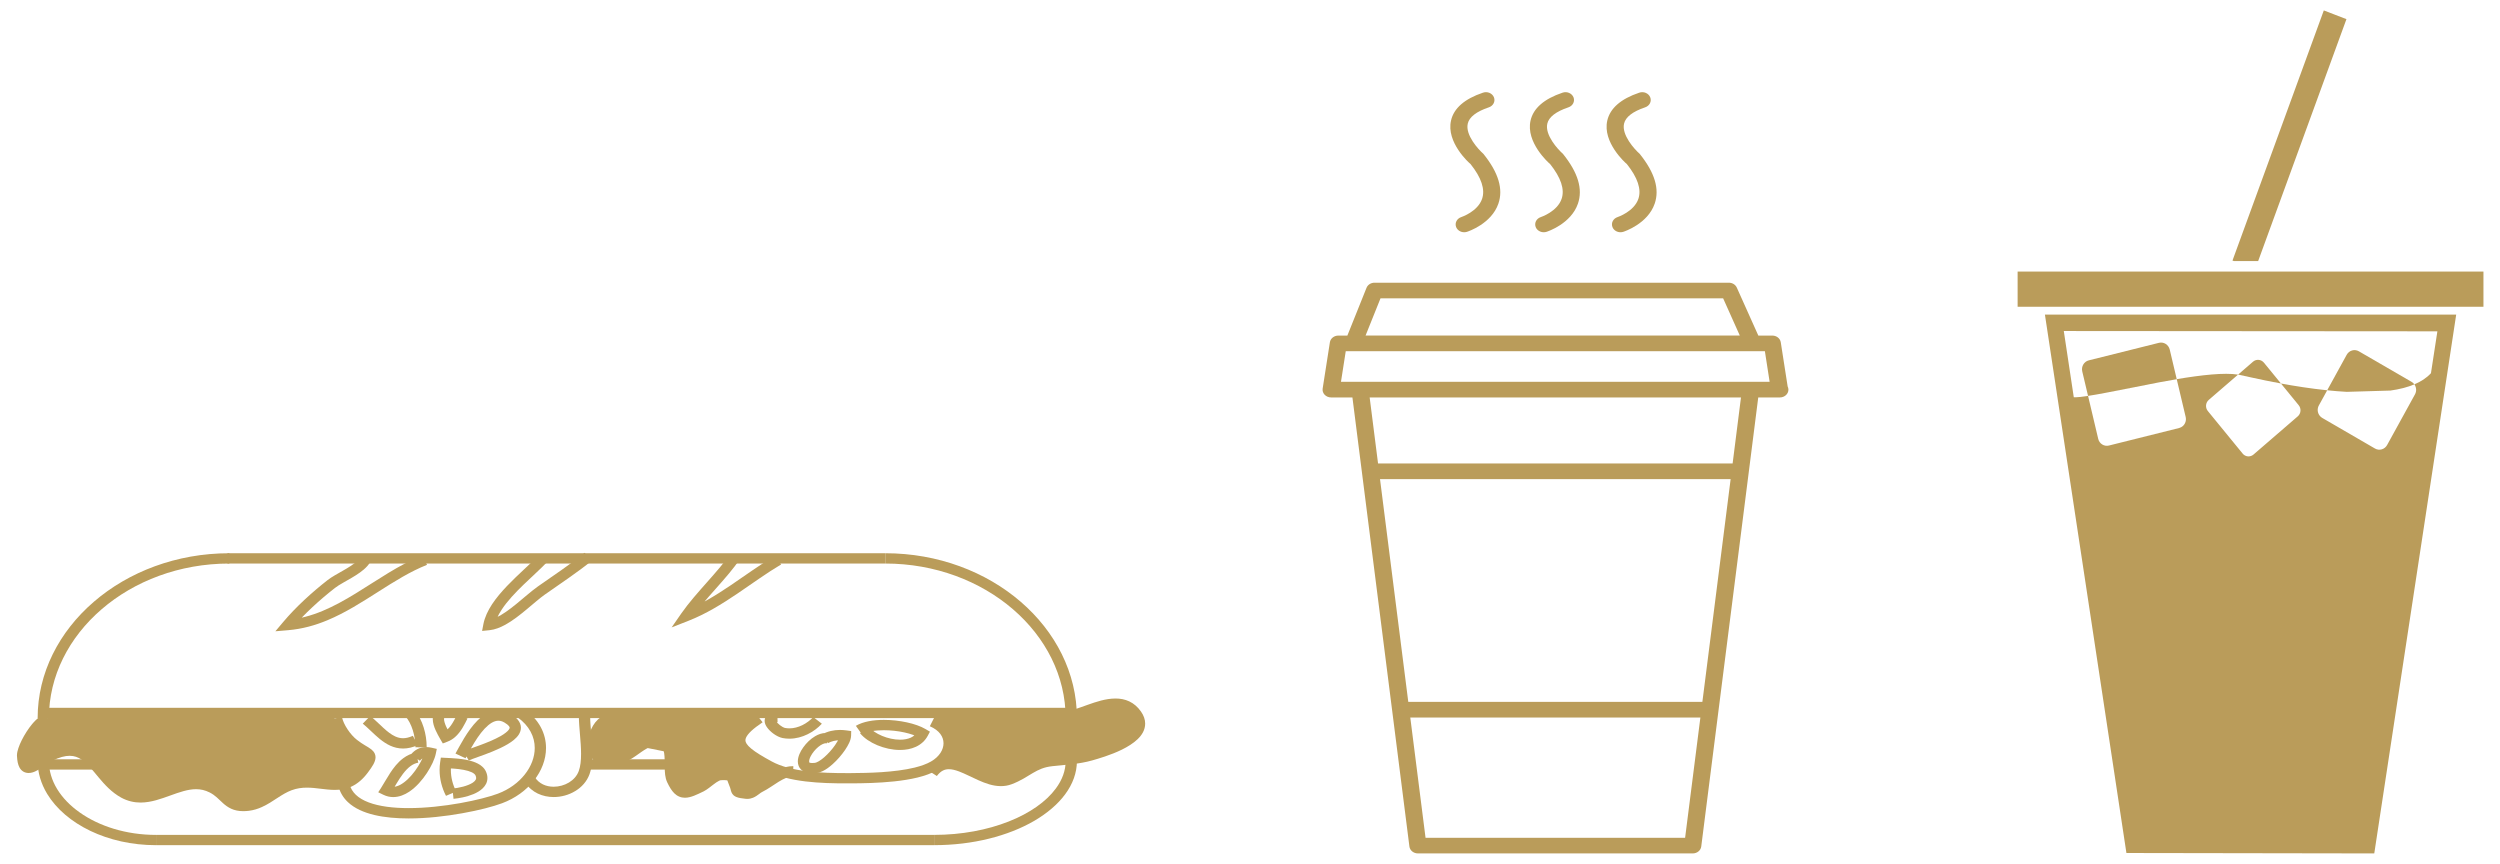 <?xml version="1.0" encoding="utf-8"?>
<!-- Generator: Adobe Illustrator 16.0.0, SVG Export Plug-In . SVG Version: 6.00 Build 0)  -->
<!DOCTYPE svg PUBLIC "-//W3C//DTD SVG 1.1//EN" "http://www.w3.org/Graphics/SVG/1.1/DTD/svg11.dtd">
<svg version="1.1" id="Calque_1" xmlns="http://www.w3.org/2000/svg" xmlns:xlink="http://www.w3.org/1999/xlink" x="0px" y="0px"
	 width="150.167px" height="51.89px" viewBox="0 0 150.167 51.89" enable-background="new 0 0 150.167 51.89" xml:space="preserve">
<g>
	<defs>
		<rect id="SVGID_1_" x="1.019" y="0.626" width="148.156" height="50.636"/>
	</defs>
	<clipPath id="SVGID_2_">
		<use xlink:href="#SVGID_1_"  overflow="visible"/>
	</clipPath>
	<path clip-path="url(#SVGID_2_)" fill="#BA9C5A" d="M2.938,43.134c0-2.531,1.206-4.85,3.166-6.538
		c1.959-1.69,4.67-2.746,7.671-2.746v-0.619c-3.175,0-6.053,1.118-8.136,2.914c-2.084,1.793-3.378,4.274-3.378,6.989H2.938z"/>
	<path clip-path="url(#SVGID_2_)" fill="#BA9C5A" d="M64.687,43.134c0.001-2.715-1.294-5.195-3.377-6.989
		c-2.083-1.796-4.96-2.914-8.136-2.914v0.619c3,0,5.711,1.056,7.672,2.746c1.96,1.688,3.164,4.007,3.164,6.538H64.687z"/>
</g>
<rect x="13.663" y="33.231" fill="#BA9C5A" width="39.51" height="0.619"/>
<rect x="2.599" y="42.515" fill="#BA9C5A" width="61.637" height="0.619"/>
<g>
	<defs>
		<rect id="SVGID_3_" x="1.019" y="0.626" width="148.156" height="50.636"/>
	</defs>
	<clipPath id="SVGID_4_">
		<use xlink:href="#SVGID_3_"  overflow="visible"/>
	</clipPath>
	<path clip-path="url(#SVGID_4_)" fill="#BA9C5A" d="M2.26,45.714c0,0.697,0.207,1.367,0.574,1.973
		c0.552,0.91,1.461,1.678,2.592,2.221c1.132,0.541,2.488,0.859,3.946,0.859v-0.617c-1.8,0-3.423-0.525-4.583-1.348
		c-0.581-0.408-1.044-0.891-1.362-1.414c-0.317-0.525-0.489-1.09-0.49-1.674H2.26z"/>
	<path clip-path="url(#SVGID_4_)" fill="#BA9C5A" d="M64.01,45.714c0,0.572-0.203,1.127-0.59,1.65
		c-0.575,0.783-1.566,1.484-2.838,1.984c-1.268,0.5-2.81,0.801-4.474,0.801v0.617c2.337,0,4.454-0.555,6.011-1.457
		c0.776-0.453,1.414-0.992,1.863-1.6s0.706-1.287,0.704-1.996H64.01z"/>
</g>
<rect x="9.373" y="50.149" fill="#BA9C5A" width="46.735" height="0.617"/>
<rect x="2.599" y="45.608" fill="#BA9C5A" width="18.74" height="0.619"/>
<g>
	<path fill="#BA9C5A" d="M3.25,42.921c-0.468-0.062-1.919,1.912-1.892,2.48c0.067,1.42,0.918,0.371,1.603,0.031
		c2.517-1.25,2.766,1.271,4.496,2.215c1.78,0.971,3.476-1.252,5.308-0.312c0.868,0.445,0.934,1.213,2.139,1.062
		c0.975-0.123,1.604-0.889,2.484-1.215c1.749-0.648,3.112,0.805,4.428-0.947c0.802-1.07,0.305-0.848-0.593-1.553
		c-0.455-0.359-1.117-1.279-1.223-1.809"/>
	<path fill="#BA9C5A" d="M2.874,42.931c-0.026-0.004-0.051-0.004-0.075-0.004c-0.164,0-0.283,0.057-0.387,0.121
		c-0.18,0.111-0.333,0.268-0.487,0.451c-0.23,0.277-0.447,0.621-0.615,0.953c-0.083,0.166-0.154,0.328-0.205,0.484
		c-0.051,0.154-0.085,0.295-0.087,0.441l0.002,0.037v-0.002c0.015,0.293,0.053,0.508,0.153,0.691c0.05,0.092,0.123,0.178,0.222,0.24
		c0.101,0.061,0.222,0.09,0.328,0.088c0.174-0.002,0.308-0.055,0.432-0.115c0.185-0.092,0.354-0.213,0.52-0.33
		c0.163-0.113,0.323-0.223,0.447-0.283c0.45-0.225,0.795-0.305,1.062-0.305c0.283,0.002,0.497,0.082,0.722,0.23
		c0.334,0.225,0.652,0.627,1.012,1.061c0.363,0.432,0.775,0.898,1.365,1.223c0.384,0.209,0.783,0.295,1.164,0.295
		c0.645-0.004,1.229-0.227,1.782-0.424c0.553-0.201,1.073-0.381,1.548-0.379c0.276,0,0.539,0.055,0.822,0.199
		c0.332,0.168,0.531,0.4,0.801,0.645c0.135,0.121,0.291,0.24,0.493,0.332c0.2,0.092,0.443,0.145,0.72,0.143
		c0.106,0,0.218-0.006,0.337-0.021c0.287-0.035,0.545-0.119,0.779-0.225c0.351-0.158,0.652-0.361,0.939-0.549
		c0.288-0.188,0.562-0.355,0.847-0.461c0.32-0.119,0.621-0.156,0.925-0.156c0.27,0,0.541,0.031,0.819,0.066
		c0.278,0.033,0.562,0.07,0.857,0.07c0.331,0,0.682-0.051,1.023-0.213c0.34-0.164,0.659-0.43,0.956-0.828
		c0.145-0.193,0.253-0.35,0.331-0.49c0.076-0.143,0.129-0.275,0.132-0.428c0-0.07-0.015-0.143-0.042-0.209
		c-0.049-0.115-0.131-0.199-0.21-0.264c-0.12-0.096-0.245-0.162-0.387-0.248c-0.141-0.086-0.3-0.186-0.475-0.324
		c-0.193-0.148-0.403-0.383-0.569-0.635c-0.168-0.25-0.291-0.521-0.333-0.732l-0.666,0.113c0.065,0.316,0.22,0.641,0.419,0.941
		c0.201,0.301,0.444,0.576,0.707,0.783c0.314,0.248,0.587,0.393,0.747,0.49c0.079,0.051,0.125,0.088,0.134,0.1l0.003,0.004
		l0.039-0.021l-0.044,0.012l0.005,0.01l0.039-0.021l-0.044,0.012l0.035-0.01H21.88l0.001,0.01l0.035-0.01H21.88
		c0,0,0,0.014-0.009,0.037c-0.023,0.08-0.13,0.262-0.335,0.533c-0.253,0.336-0.487,0.521-0.712,0.629
		c-0.223,0.105-0.447,0.143-0.708,0.143c-0.23,0-0.487-0.031-0.766-0.066c-0.28-0.033-0.583-0.072-0.91-0.072
		c-0.367,0-0.766,0.049-1.18,0.203c-0.499,0.188-0.894,0.479-1.272,0.717c-0.188,0.121-0.373,0.229-0.558,0.312
		c-0.185,0.082-0.371,0.141-0.572,0.166c-0.092,0.012-0.173,0.016-0.245,0.016c-0.188,0-0.312-0.029-0.421-0.078
		c-0.081-0.037-0.157-0.088-0.237-0.152c-0.121-0.096-0.248-0.229-0.408-0.373c-0.161-0.146-0.357-0.305-0.616-0.438
		c-0.383-0.197-0.777-0.277-1.152-0.277c-0.655,0.002-1.246,0.225-1.799,0.422c-0.553,0.203-1.07,0.381-1.533,0.379
		c-0.275-0.002-0.535-0.057-0.816-0.209c-0.306-0.166-0.57-0.395-0.816-0.656c-0.37-0.391-0.691-0.85-1.081-1.236
		c-0.195-0.191-0.411-0.365-0.667-0.496C4.811,44.86,4.514,44.78,4.185,44.78c-0.416,0.002-0.87,0.123-1.385,0.379
		c-0.258,0.131-0.489,0.311-0.696,0.449c-0.103,0.07-0.198,0.129-0.27,0.166c-0.037,0.018-0.067,0.029-0.086,0.035l-0.022,0.006
		H1.723v0.012v-0.012v0.012v-0.012v0.084l0.052-0.068l-0.052-0.016v0.084l0.052-0.068l-0.039,0.053l0.051-0.045l-0.012-0.008
		l-0.038,0.053l0.05-0.045l-0.01,0.01l0.011-0.008l-0.001-0.002l-0.01,0.01l0.011-0.008c-0.001-0.002-0.025-0.035-0.045-0.111
		c-0.021-0.076-0.038-0.189-0.045-0.342v-0.002v-0.008c-0.001-0.031,0.008-0.1,0.031-0.18c0.08-0.291,0.316-0.752,0.572-1.109
		c0.128-0.18,0.262-0.336,0.372-0.438c0.054-0.049,0.103-0.084,0.132-0.098l0.023-0.012L2.8,43.468v0.076l0.028-0.002L2.8,43.468
		v0.076v-0.143l-0.022,0.143L2.8,43.546v-0.145l-0.022,0.143L2.874,42.931z"/>
	<path fill="#BA9C5A" d="M37.156,42.95c-0.136-0.051-0.277-0.076-0.415-0.076c-0.24,0-0.462,0.078-0.639,0.197
		c-0.27,0.178-0.457,0.436-0.589,0.723c-0.131,0.285-0.203,0.6-0.203,0.908c0,0.311,0.072,0.623,0.271,0.881
		c0.101,0.129,0.235,0.24,0.401,0.316c0.164,0.074,0.354,0.115,0.559,0.115c0.358-0.002,0.756-0.113,1.218-0.342
		c0.149-0.076,0.289-0.172,0.434-0.271c0.216-0.152,0.44-0.318,0.658-0.439c0.217-0.123,0.42-0.191,0.574-0.189
		c0.089,0.002,0.168,0.018,0.259,0.064c0.039,0.021,0.067,0.047,0.097,0.084c0.049,0.066,0.093,0.18,0.115,0.334
		c0.036,0.229,0.027,0.531,0.031,0.834c0.007,0.305,0.015,0.615,0.151,0.904c0.136,0.285,0.262,0.494,0.428,0.66
		c0.083,0.08,0.18,0.15,0.29,0.195c0.11,0.049,0.232,0.07,0.348,0.07c0.194-0.002,0.367-0.053,0.546-0.121
		c0.179-0.07,0.365-0.16,0.58-0.264c0.115-0.059,0.213-0.129,0.316-0.205c0.151-0.113,0.302-0.238,0.438-0.33
		c0.066-0.045,0.128-0.08,0.178-0.104c0.049-0.021,0.083-0.029,0.089-0.029c0.072-0.004,0.135-0.006,0.187-0.006
		c0.12,0,0.187,0.012,0.209,0.02l0.01,0.004l0.014-0.021l-0.022,0.014l0.008,0.008l0.014-0.021l-0.022,0.014l0.008,0.018
		c0.02,0.037,0.044,0.143,0.104,0.279c0.046,0.102,0.066,0.172,0.084,0.242c0.014,0.053,0.023,0.107,0.056,0.182
		c0.023,0.057,0.067,0.127,0.132,0.182c0.048,0.041,0.103,0.07,0.156,0.092c0.159,0.064,0.307,0.08,0.55,0.109
		c0.034,0.004,0.07,0.006,0.105,0.006c0.128,0,0.251-0.027,0.349-0.07c0.151-0.062,0.257-0.145,0.346-0.209
		c0.086-0.068,0.157-0.119,0.217-0.146c0.345-0.17,0.663-0.414,0.975-0.604c0.156-0.094,0.306-0.176,0.447-0.232
		c0.142-0.055,0.27-0.084,0.387-0.084l0.023,0.002l0.026-0.619l-0.05-0.002c-0.235,0-0.452,0.057-0.653,0.135
		c-0.299,0.117-0.565,0.289-0.812,0.451c-0.245,0.16-0.472,0.314-0.66,0.406c-0.19,0.094-0.314,0.207-0.408,0.271
		c-0.049,0.035-0.086,0.055-0.114,0.066c-0.029,0.012-0.047,0.016-0.073,0.016h-0.025c-0.178-0.02-0.288-0.039-0.33-0.051
		l-0.015-0.006h-0.002l-0.036,0.07l0.054-0.059l-0.018-0.012l-0.037,0.07l0.054-0.059l-0.085,0.094l0.125-0.049l-0.039-0.045
		l-0.085,0.094l0.124-0.049l-0.007,0.002l0.008-0.002h-0.001l-0.007,0.002l0.008-0.002c-0.004-0.004-0.017-0.055-0.037-0.133
		c-0.021-0.076-0.052-0.18-0.107-0.299c-0.022-0.047-0.038-0.102-0.062-0.17c-0.018-0.051-0.039-0.111-0.079-0.178
		c-0.03-0.051-0.07-0.104-0.125-0.152c-0.083-0.072-0.192-0.125-0.305-0.154c-0.114-0.029-0.236-0.039-0.377-0.039
		c-0.075,0-0.154,0.002-0.241,0.01c-0.173,0.012-0.311,0.074-0.437,0.141c-0.187,0.104-0.353,0.234-0.503,0.35
		c-0.147,0.117-0.286,0.219-0.348,0.246c-0.213,0.104-0.388,0.188-0.525,0.24c-0.138,0.057-0.233,0.074-0.28,0.072
		c-0.03,0-0.044-0.002-0.063-0.01c-0.026-0.012-0.074-0.043-0.142-0.129c-0.069-0.088-0.151-0.225-0.241-0.414
		c-0.049-0.098-0.079-0.266-0.089-0.467c-0.016-0.305,0.008-0.67-0.031-1.023c-0.021-0.176-0.057-0.352-0.14-0.52
		c-0.08-0.168-0.217-0.33-0.413-0.434c-0.192-0.104-0.402-0.15-0.601-0.15c-0.234,0.002-0.45,0.061-0.645,0.143
		c-0.295,0.123-0.552,0.301-0.782,0.461c-0.228,0.162-0.431,0.309-0.563,0.373c-0.397,0.197-0.698,0.266-0.895,0.266
		c-0.112,0-0.19-0.02-0.253-0.049c-0.091-0.043-0.158-0.109-0.215-0.219c-0.054-0.109-0.086-0.26-0.085-0.426
		c-0.001-0.291,0.099-0.627,0.257-0.863c0.079-0.117,0.168-0.209,0.254-0.266c0.089-0.057,0.163-0.08,0.243-0.08
		c0.049,0,0.101,0.01,0.163,0.033L37.156,42.95z"/>
	<path fill="#BA9C5A" d="M55.994,46.435c1.238-1.619,3.04,0.975,4.633,0.389c1.032-0.379,1.4-0.99,2.555-1.111
		c0.789-0.082,1.578-0.121,2.324-0.332c0.787-0.223,3.732-1.066,2.739-2.479c-1.028-1.463-3.047,0.053-4.196,0.129
		c-0.346,0.023-0.646-0.043-0.969-0.104l-6.943,0.133c0,0,1.272,0.865,0.8,1.529S55.994,46.435,55.994,46.435"/>
	<path fill="#BA9C5A" d="M56.273,46.612c0.13-0.17,0.252-0.27,0.367-0.328c0.114-0.057,0.224-0.08,0.353-0.08
		c0.173-0.002,0.382,0.047,0.615,0.135c0.35,0.131,0.745,0.342,1.162,0.527s0.864,0.354,1.351,0.354
		c0.209,0,0.424-0.031,0.632-0.109c0.563-0.207,0.94-0.477,1.29-0.68c0.351-0.203,0.662-0.355,1.177-0.41
		c0.776-0.084,1.587-0.119,2.388-0.346c0.34-0.098,1.096-0.311,1.783-0.648c0.346-0.172,0.676-0.373,0.939-0.623
		c0.13-0.125,0.244-0.264,0.326-0.42s0.131-0.334,0.131-0.518c0.002-0.244-0.088-0.494-0.256-0.732
		c-0.192-0.273-0.43-0.477-0.696-0.602c-0.267-0.127-0.554-0.176-0.832-0.174c-0.589,0.002-1.159,0.197-1.683,0.383
		c-0.262,0.092-0.51,0.186-0.732,0.256c-0.221,0.068-0.419,0.115-0.562,0.123c-0.039,0.004-0.08,0.004-0.119,0.004
		c-0.238,0.002-0.474-0.047-0.761-0.1l-1.555,0.281c0.271,0.051,1.979,0.439,2.315,0.439c0.055,0,0.111-0.002,0.168-0.006
		c0.244-0.016,0.485-0.08,0.734-0.158c0.372-0.115,0.76-0.271,1.139-0.395s0.746-0.211,1.056-0.209c0.196,0,0.364,0.033,0.521,0.104
		c0.152,0.074,0.299,0.189,0.438,0.389c0.113,0.16,0.148,0.287,0.148,0.396c0,0.084-0.021,0.164-0.065,0.25
		c-0.077,0.146-0.234,0.311-0.45,0.459c-0.32,0.229-0.762,0.43-1.174,0.584s-0.795,0.264-1.016,0.326
		c-0.689,0.195-1.459,0.236-2.263,0.32c-0.638,0.064-1.088,0.281-1.467,0.506c-0.383,0.227-0.705,0.453-1.177,0.627
		c-0.122,0.045-0.245,0.064-0.377,0.064c-0.205,0-0.434-0.053-0.679-0.139c-0.367-0.131-0.763-0.34-1.167-0.525
		c-0.406-0.182-0.823-0.352-1.282-0.354c-0.228-0.002-0.466,0.047-0.686,0.16c-0.22,0.113-0.417,0.285-0.589,0.512L56.273,46.612z"
		/>
	<path fill="#BA9C5A" d="M45.41,42.884c-0.42,0.281-0.733,0.531-0.955,0.783c-0.112,0.125-0.199,0.252-0.26,0.385
		c-0.063,0.133-0.097,0.271-0.097,0.412c0,0.188,0.064,0.367,0.167,0.525c0.156,0.238,0.39,0.438,0.679,0.641
		c0.292,0.203,0.646,0.408,1.056,0.631c0.694,0.381,1.53,0.572,2.379,0.676c0.851,0.104,1.717,0.117,2.467,0.117h0.259
		c0.697-0.002,1.663-0.018,2.615-0.119c0.476-0.051,0.95-0.125,1.388-0.23c0.438-0.109,0.842-0.248,1.181-0.443
		c0.674-0.391,1.063-0.996,1.063-1.617c0-0.316-0.102-0.633-0.309-0.906c-0.207-0.277-0.512-0.512-0.906-0.678l-0.285,0.562
		c0.297,0.127,0.5,0.289,0.631,0.463c0.13,0.176,0.19,0.363,0.191,0.559c0,0.381-0.239,0.799-0.748,1.094
		c-0.253,0.148-0.599,0.271-0.992,0.369c-0.594,0.145-1.296,0.227-1.977,0.273c-0.68,0.045-1.34,0.053-1.855,0.057
		c-0.084,0-0.17,0-0.256,0c-0.741,0-1.579-0.016-2.377-0.113c-0.798-0.096-1.552-0.277-2.122-0.592
		c-0.534-0.291-0.955-0.543-1.22-0.764c-0.133-0.109-0.225-0.209-0.279-0.293c-0.055-0.084-0.072-0.146-0.073-0.211
		c0-0.049,0.011-0.102,0.042-0.168c0.047-0.102,0.143-0.232,0.306-0.387c0.163-0.152,0.391-0.328,0.685-0.525L45.41,42.884z"/>
	<path fill="#BA9C5A" d="M49.918,44.085c-0.104-0.039-0.213-0.057-0.317-0.057c-0.238,0.002-0.449,0.084-0.637,0.193
		c-0.284,0.168-0.527,0.406-0.715,0.672c-0.095,0.131-0.173,0.268-0.231,0.408c-0.057,0.143-0.095,0.285-0.095,0.436
		c0,0.088,0.014,0.182,0.05,0.271c0.053,0.135,0.167,0.264,0.316,0.34s0.319,0.105,0.502,0.105c0.082,0,0.168-0.006,0.259-0.018
		c0.137-0.02,0.259-0.064,0.377-0.121c0.206-0.102,0.399-0.246,0.587-0.414c0.282-0.25,0.545-0.557,0.748-0.854
		c0.1-0.148,0.184-0.295,0.25-0.436c0.063-0.143,0.107-0.277,0.111-0.426l0.006-0.271l-0.293-0.041
		c-0.129-0.016-0.256-0.027-0.384-0.027c-0.365,0-0.73,0.08-1.06,0.258l0.339,0.535c0.226-0.119,0.46-0.174,0.721-0.174
		c0.092,0,0.185,0.008,0.282,0.021l0.052-0.307l-0.339-0.006c0.001,0.018-0.009,0.068-0.034,0.135
		c-0.044,0.117-0.133,0.279-0.252,0.449c-0.177,0.254-0.418,0.525-0.653,0.73c-0.117,0.102-0.234,0.188-0.333,0.244
		c-0.101,0.059-0.185,0.088-0.221,0.092c-0.064,0.006-0.118,0.01-0.163,0.01c-0.066,0-0.113-0.008-0.139-0.016
		c-0.04-0.012-0.036-0.018-0.038-0.018c-0.002-0.004-0.012-0.02-0.012-0.064c-0.002-0.066,0.028-0.186,0.095-0.312
		c0.098-0.191,0.271-0.404,0.453-0.555c0.091-0.076,0.183-0.135,0.264-0.172s0.148-0.051,0.188-0.051
		c0.023,0.002,0.039,0.004,0.053,0.01L49.918,44.085z"/>
	<path fill="#BA9C5A" d="M51.659,44.04c0.248,0.305,0.62,0.547,1.042,0.725c0.421,0.174,0.895,0.283,1.362,0.283
		c0.328,0,0.655-0.055,0.951-0.191c0.295-0.135,0.553-0.357,0.714-0.662l0.13-0.246l-0.25-0.148
		c-0.31-0.184-0.704-0.316-1.141-0.412c-0.437-0.094-0.913-0.148-1.376-0.148c-0.313,0-0.62,0.023-0.905,0.08
		c-0.285,0.055-0.55,0.143-0.778,0.277l0.371,0.518c0.13-0.078,0.321-0.146,0.548-0.189c0.227-0.045,0.49-0.066,0.764-0.066
		c0.406,0,0.837,0.047,1.22,0.131c0.382,0.082,0.719,0.203,0.927,0.328l0.184-0.258l-0.303-0.137
		c-0.098,0.184-0.234,0.299-0.41,0.383c-0.176,0.082-0.399,0.123-0.646,0.123c-0.35,0-0.742-0.086-1.081-0.229
		c-0.341-0.141-0.627-0.34-0.778-0.527L51.659,44.04z"/>
	<path fill="#BA9C5A" d="M20.331,47.226c0.094,0.375,0.292,0.697,0.564,0.953c0.409,0.385,0.967,0.625,1.593,0.775
		c0.628,0.148,1.331,0.207,2.058,0.207c1.085,0,2.223-0.131,3.221-0.311c1.001-0.178,1.855-0.402,2.391-0.602
		c0.797-0.297,1.454-0.783,1.914-1.365c0.46-0.58,0.725-1.262,0.726-1.953c0-0.426-0.101-0.854-0.318-1.256
		c-0.217-0.4-0.55-0.773-0.999-1.094l-0.418,0.488c0.377,0.268,0.639,0.566,0.808,0.881c0.171,0.314,0.249,0.645,0.249,0.98
		c0,0.545-0.211,1.105-0.598,1.592c-0.385,0.488-0.943,0.9-1.62,1.154c-0.47,0.176-1.301,0.396-2.266,0.568
		c-0.964,0.172-2.065,0.297-3.091,0.297c-0.915,0.002-1.769-0.102-2.399-0.342c-0.316-0.119-0.573-0.27-0.765-0.451
		c-0.192-0.182-0.322-0.393-0.391-0.66L20.331,47.226z"/>
	<path fill="#BA9C5A" d="M12.761,42.792c-0.007,0.061-0.01,0.119-0.01,0.18c-0.001,0.414,0.17,0.773,0.397,1.078
		c0.342,0.457,0.809,0.83,1.17,1.211c0.181,0.188,0.334,0.377,0.438,0.566c0.106,0.191,0.164,0.381,0.164,0.596
		c0,0.057-0.003,0.115-0.013,0.176l0.671,0.084c0.013-0.088,0.02-0.176,0.02-0.26c0.001-0.432-0.167-0.807-0.394-1.123
		c-0.342-0.477-0.812-0.854-1.175-1.229c-0.182-0.186-0.335-0.369-0.439-0.549c-0.105-0.182-0.161-0.357-0.162-0.551
		c0-0.037,0.002-0.076,0.007-0.115L12.761,42.792z"/>
	<path fill="#BA9C5A" d="M14.361,42.921c-0.026,0.062-0.037,0.127-0.037,0.189c0.001,0.113,0.034,0.209,0.076,0.297
		c0.076,0.154,0.184,0.291,0.307,0.434c0.186,0.207,0.408,0.418,0.604,0.613c0.195,0.191,0.364,0.375,0.425,0.48l0.593-0.301
		c-0.097-0.156-0.229-0.303-0.378-0.457c-0.221-0.227-0.478-0.465-0.672-0.674c-0.095-0.105-0.174-0.203-0.222-0.279
		c-0.024-0.037-0.04-0.068-0.049-0.09l-0.007-0.021v-0.004l-0.019,0.002h0.019v-0.002l-0.019,0.002h0.019h-0.095l0.088,0.029
		l0.007-0.029h-0.095l0.088,0.029L14.361,42.921z"/>
	<path fill="#BA9C5A" d="M21.688,33.358c-0.03,0.103-0.111,0.224-0.249,0.352c-0.204,0.192-0.52,0.388-0.845,0.571
		c-0.326,0.188-0.657,0.363-0.916,0.563c-0.943,0.738-1.91,1.617-2.663,2.513l-0.474,0.562l0.774-0.066
		c0.84-0.072,1.616-0.29,2.347-0.595c1.095-0.457,2.089-1.097,3.064-1.717c0.973-0.62,1.927-1.22,2.923-1.613l-0.268-0.568
		c-1.441,0.572-2.716,1.492-4.017,2.286c-0.65,0.398-1.305,0.765-1.983,1.048c-0.679,0.283-1.38,0.48-2.129,0.545l0.032,0.307
		l0.268,0.188c0.713-0.847,1.652-1.704,2.567-2.417c0.122-0.098,0.305-0.208,0.511-0.326c0.309-0.178,0.672-0.372,0.991-0.603
		c0.16-0.114,0.31-0.239,0.437-0.381c0.126-0.142,0.231-0.304,0.286-0.489L21.688,33.358z"/>
	<path fill="#BA9C5A" d="M32.372,33.336c-0.496,0.524-1.246,1.161-1.913,1.858c-0.333,0.35-0.646,0.715-0.9,1.098
		c-0.25,0.381-0.443,0.781-0.524,1.201l-0.077,0.405l0.449-0.045c0.331-0.035,0.644-0.163,0.946-0.327
		c0.452-0.25,0.888-0.596,1.294-0.934c0.404-0.336,0.78-0.667,1.074-0.874c0.927-0.656,1.975-1.34,2.843-2.053l-0.454-0.46
		c-0.826,0.68-1.862,1.358-2.802,2.022c-0.229,0.161-0.472,0.363-0.728,0.578c-0.381,0.322-0.791,0.672-1.189,0.946
		c-0.198,0.137-0.392,0.252-0.573,0.338c-0.182,0.082-0.348,0.133-0.488,0.148l0.039,0.307l0.333,0.053
		c0.059-0.316,0.214-0.648,0.438-0.986c0.334-0.509,0.82-1.02,1.322-1.505c0.502-0.484,1.018-0.942,1.42-1.364L32.372,33.336z"/>
	<path fill="#BA9C5A" d="M43.852,33.278c-0.321,0.492-0.836,1.077-1.377,1.687c-0.541,0.611-1.109,1.249-1.545,1.875l-0.587,0.846
		l1.006-0.395c1.059-0.414,2.017-1.01,2.929-1.625c0.913-0.616,1.781-1.253,2.645-1.763l-0.368-0.521
		c-0.905,0.535-1.781,1.181-2.679,1.785c-0.897,0.605-1.816,1.17-2.793,1.555l0.134,0.283l0.285,0.166
		c0.403-0.582,0.958-1.208,1.5-1.818c0.541-0.612,1.07-1.208,1.431-1.759L43.852,33.278z"/>
	<path fill="#BA9C5A" d="M27.962,45.546c0.096-0.174,0.218-0.406,0.363-0.658c0.216-0.377,0.487-0.803,0.78-1.115
		c0.147-0.154,0.297-0.283,0.44-0.365c0.143-0.08,0.271-0.117,0.392-0.117c0.106,0.002,0.219,0.025,0.36,0.107
		c0.142,0.082,0.228,0.158,0.27,0.211c0.041,0.055,0.045,0.08,0.047,0.102c-0.001,0.023-0.009,0.062-0.053,0.121
		c-0.073,0.104-0.253,0.248-0.49,0.383c-0.355,0.203-0.831,0.396-1.252,0.551c-0.211,0.078-0.409,0.148-0.576,0.207
		c-0.166,0.061-0.297,0.109-0.4,0.156l0.313,0.549c0.034-0.016,0.118-0.049,0.226-0.09c0.383-0.141,1.07-0.367,1.672-0.654
		c0.303-0.145,0.588-0.303,0.815-0.492c0.113-0.096,0.214-0.197,0.291-0.316c0.076-0.119,0.131-0.262,0.131-0.414
		c0-0.164-0.067-0.328-0.176-0.465c-0.112-0.139-0.262-0.258-0.453-0.371c-0.231-0.135-0.482-0.203-0.725-0.203
		c-0.185,0-0.361,0.039-0.522,0.102c-0.282,0.111-0.521,0.295-0.734,0.504c-0.318,0.318-0.584,0.705-0.805,1.068
		s-0.398,0.707-0.517,0.916L27.962,45.546z"/>
	<path fill="#BA9C5A" d="M25.628,44.89v-0.033c0-0.369-0.058-0.773-0.18-1.162c-0.121-0.387-0.305-0.762-0.573-1.066l-0.526,0.393
		c0.19,0.211,0.345,0.514,0.448,0.844s0.154,0.684,0.154,0.992v0.029L25.628,44.89z"/>
	<path fill="#BA9C5A" d="M24.798,44.198c-0.232,0.105-0.421,0.145-0.587,0.145c-0.165,0-0.314-0.037-0.469-0.107
		c-0.232-0.105-0.472-0.291-0.718-0.518c-0.246-0.223-0.498-0.48-0.783-0.713l-0.451,0.463c0.33,0.268,0.655,0.621,1.029,0.926
		c0.188,0.15,0.39,0.291,0.62,0.396s0.49,0.172,0.772,0.172c0.284,0,0.585-0.068,0.893-0.211L24.798,44.198z"/>
	<path fill="#BA9C5A" d="M25.003,45.202c-0.303,0.051-0.566,0.182-0.786,0.346c-0.33,0.248-0.577,0.572-0.787,0.893
		c-0.209,0.32-0.382,0.639-0.531,0.871l-0.18,0.277l0.312,0.152c0.188,0.092,0.392,0.137,0.59,0.137
		c0.359-0.002,0.683-0.137,0.965-0.326c0.424-0.285,0.778-0.699,1.055-1.117c0.137-0.209,0.253-0.418,0.345-0.615
		c0.092-0.199,0.158-0.383,0.192-0.549l0.059-0.287l-0.307-0.07c-0.112-0.025-0.223-0.041-0.332-0.041
		c-0.189,0-0.371,0.045-0.527,0.125c-0.156,0.082-0.284,0.195-0.39,0.322l0.54,0.373c0.064-0.078,0.126-0.127,0.184-0.156
		c0.058-0.029,0.114-0.045,0.193-0.045c0.046,0,0.1,0.006,0.164,0.021l0.084-0.301l-0.333-0.057
		c-0.028,0.139-0.112,0.361-0.237,0.596c-0.187,0.357-0.468,0.756-0.778,1.049c-0.154,0.146-0.315,0.266-0.466,0.346
		c-0.152,0.078-0.29,0.115-0.411,0.115c-0.091-0.002-0.176-0.02-0.272-0.066L23.19,47.47l0.292,0.156
		c0.224-0.352,0.451-0.791,0.727-1.148c0.137-0.18,0.284-0.336,0.437-0.451c0.154-0.115,0.309-0.186,0.479-0.217L25.003,45.202z"/>
	<path fill="#BA9C5A" d="M26.349,42.563c-0.125,0.072-0.223,0.176-0.278,0.291c-0.057,0.115-0.076,0.23-0.076,0.342
		c0.002,0.232,0.077,0.451,0.167,0.658c0.091,0.207,0.201,0.398,0.291,0.553l0.145,0.25l0.284-0.109
		c0.174-0.066,0.323-0.162,0.45-0.273c0.189-0.166,0.332-0.361,0.451-0.557c0.118-0.195,0.215-0.391,0.299-0.561l-0.617-0.254
		c-0.113,0.227-0.234,0.471-0.376,0.67c-0.071,0.1-0.147,0.186-0.225,0.254c-0.079,0.068-0.158,0.117-0.243,0.148l0.13,0.287
		l0.299-0.146c-0.087-0.148-0.185-0.322-0.259-0.492c-0.075-0.168-0.12-0.33-0.118-0.428c0-0.047,0.008-0.072,0.014-0.086
		l0.026-0.025L26.349,42.563z"/>
	<path fill="#BA9C5A" d="M27.402,47.54c-0.208-0.402-0.32-0.846-0.32-1.289c0-0.127,0.009-0.252,0.028-0.377l-0.336-0.043
		l-0.018,0.309c0.265,0.014,0.706,0.027,1.094,0.102c0.192,0.035,0.37,0.09,0.496,0.15c0.062,0.031,0.111,0.064,0.146,0.096
		c0.035,0.031,0.057,0.059,0.07,0.088c0.031,0.068,0.039,0.117,0.039,0.156c0,0.035-0.006,0.062-0.021,0.094
		c-0.025,0.053-0.082,0.117-0.176,0.182c-0.143,0.096-0.363,0.184-0.591,0.244c-0.229,0.061-0.464,0.098-0.638,0.115l0.067,0.615
		c0.327-0.031,0.783-0.111,1.194-0.281c0.207-0.088,0.404-0.197,0.564-0.354c0.079-0.078,0.149-0.168,0.2-0.271
		c0.05-0.105,0.079-0.223,0.078-0.344c0.001-0.133-0.032-0.266-0.093-0.396c-0.053-0.115-0.13-0.211-0.221-0.291
		c-0.158-0.141-0.347-0.23-0.544-0.297c-0.295-0.102-0.615-0.148-0.906-0.178s-0.556-0.039-0.722-0.047l-0.312-0.016l-0.042,0.283
		c-0.022,0.152-0.033,0.307-0.033,0.461c0,0.537,0.134,1.068,0.384,1.553L27.402,47.54z"/>
	<path fill="#BA9C5A" d="M31.547,47.005c0.192,0.297,0.459,0.52,0.756,0.662c0.3,0.143,0.629,0.209,0.956,0.209
		c0.455,0,0.908-0.125,1.292-0.359c0.385-0.23,0.702-0.576,0.86-1.014c0.133-0.371,0.168-0.789,0.168-1.219
		c0-0.4-0.032-0.812-0.066-1.201c-0.032-0.389-0.064-0.754-0.064-1.051h-0.677c0,0.334,0.034,0.711,0.066,1.098
		c0.033,0.387,0.065,0.785,0.065,1.154c0.001,0.395-0.039,0.758-0.137,1.025c-0.105,0.293-0.317,0.527-0.589,0.693
		c-0.271,0.164-0.601,0.254-0.918,0.254c-0.229,0-0.448-0.045-0.64-0.137c-0.192-0.094-0.36-0.23-0.49-0.432L31.547,47.005z"/>
</g>
<rect x="35.336" y="45.608" fill="#BA9C5A" width="4.967" height="0.619"/>
<g>
	<path fill="#BA9C5A" d="M48.852,43.071c-0.176,0.189-0.406,0.363-0.655,0.486c-0.251,0.123-0.518,0.193-0.777,0.193
		c-0.091,0-0.181-0.008-0.27-0.025c-0.02-0.004-0.082-0.025-0.15-0.064c-0.103-0.059-0.219-0.148-0.297-0.234
		c-0.039-0.043-0.068-0.082-0.083-0.109l-0.012-0.029l-0.001-0.002l-0.057,0.006h0.058l-0.001-0.006l-0.057,0.006h0.058h-0.136
		l0.118,0.059c0.014-0.021,0.018-0.047,0.018-0.059h-0.136l0.118,0.059l-0.118-0.059l0.085,0.096l0.033-0.037l-0.118-0.059
		l0.085,0.096l-0.047-0.053l0.04,0.059l0.007-0.006l-0.048-0.053l0.04,0.059l-0.011-0.016l0.01,0.016h0.001l-0.011-0.016l0.01,0.016
		c0-0.002,0.054-0.018,0.158-0.02l-0.011-0.619c-0.193,0.006-0.358,0.031-0.513,0.119c-0.074,0.043-0.144,0.107-0.189,0.182
		c-0.046,0.078-0.064,0.162-0.064,0.238c0.002,0.156,0.064,0.275,0.135,0.381c0.108,0.158,0.255,0.293,0.414,0.408
		c0.081,0.057,0.164,0.107,0.251,0.15c0.086,0.041,0.175,0.076,0.275,0.098c0.139,0.027,0.277,0.039,0.414,0.039
		c0.393,0,0.767-0.105,1.098-0.268c0.332-0.162,0.621-0.383,0.851-0.631L48.852,43.071z"/>
	<path fill="#BA9C5A" d="M59.092,43.146c0.098,0.33,0.245,0.607,0.436,0.832c0.285,0.34,0.667,0.555,1.074,0.672
		c0.408,0.121,0.847,0.156,1.289,0.156c0.832-0.002,1.695-0.123,2.41-0.123c0.371,0,0.699,0.035,0.949,0.117l0.23-0.582
		c-0.367-0.119-0.766-0.152-1.18-0.152c-0.791,0-1.652,0.123-2.41,0.121c-0.539,0.002-1.015-0.062-1.369-0.234
		c-0.178-0.088-0.329-0.197-0.458-0.354c-0.129-0.152-0.238-0.352-0.317-0.615L59.092,43.146z"/>
	<path fill="#BA9C5A" d="M44.102,42.894c-0.061-0.006-0.124-0.008-0.186-0.008c-0.322,0-0.634,0.076-0.921,0.197
		c-0.431,0.184-0.81,0.469-1.106,0.795c-0.293,0.326-0.504,0.691-0.565,1.068l0.67,0.088c0.022-0.145,0.095-0.32,0.213-0.498
		c0.174-0.268,0.447-0.535,0.757-0.727c0.308-0.191,0.649-0.307,0.952-0.305c0.039,0,0.079,0.002,0.117,0.006L44.102,42.894z"/>
	<path fill="#BA9C5A" d="M93.109,9.853c0.652,0.818,0.886,1.521,0.693,2.088c-0.256,0.765-1.236,1.094-1.246,1.097
		c-0.267,0.086-0.406,0.353-0.313,0.598c0.073,0.193,0.272,0.314,0.485,0.314c0.056,0,0.113-0.008,0.169-0.026
		c0.06-0.019,1.47-0.48,1.886-1.695c0.296-0.867,0.014-1.852-0.904-2.99c-0.312-0.273-1.092-1.132-0.938-1.811
		c0.09-0.397,0.518-0.728,1.269-0.981c0.268-0.09,0.402-0.36,0.305-0.604c-0.1-0.243-0.396-0.369-0.66-0.276
		c-1.108,0.373-1.754,0.937-1.92,1.676C91.641,8.544,93.014,9.781,93.109,9.853"/>
	<path fill="#BA9C5A" d="M97.719,9.853c0.652,0.818,0.886,1.521,0.694,2.088c-0.257,0.765-1.237,1.094-1.247,1.097
		c-0.266,0.086-0.406,0.353-0.312,0.598c0.072,0.193,0.271,0.314,0.484,0.314c0.055,0,0.113-0.008,0.17-0.026
		c0.059-0.019,1.469-0.48,1.885-1.695c0.297-0.867,0.013-1.852-0.904-2.99c-0.312-0.273-1.092-1.132-0.938-1.811
		c0.09-0.397,0.518-0.728,1.268-0.981c0.268-0.09,0.402-0.36,0.304-0.604c-0.098-0.243-0.394-0.369-0.659-0.276
		c-1.107,0.373-1.752,0.937-1.92,1.676C96.249,8.544,97.623,9.781,97.719,9.853"/>
	<path fill="#BA9C5A" d="M88.33,9.853c0.653,0.818,0.887,1.521,0.695,2.088c-0.257,0.765-1.236,1.094-1.247,1.097
		c-0.266,0.086-0.407,0.353-0.313,0.598c0.074,0.193,0.272,0.314,0.484,0.314c0.057,0,0.114-0.008,0.17-0.026
		c0.06-0.019,1.469-0.48,1.885-1.695c0.298-0.867,0.014-1.852-0.903-2.99c-0.312-0.273-1.092-1.132-0.938-1.811
		c0.09-0.397,0.517-0.728,1.268-0.981c0.268-0.09,0.402-0.36,0.304-0.604c-0.098-0.243-0.394-0.369-0.659-0.276
		c-1.107,0.373-1.752,0.937-1.918,1.675C86.861,8.544,88.234,9.781,88.33,9.853"/>
	<path fill="#BA9C5A" d="M105.152,22.935H81.693h-1.145l0.287-1.84h25.176l0.285,1.84H105.152z M104.073,27.84H82.775l-0.504-3.967
		h22.304L104.073,27.84z M102.469,40.485l-0.213,1.674H84.591l-1.698-13.38h21.061l-0.171,1.351L102.469,40.485z M101.219,50.325
		H85.628l-0.917-7.227h17.426L101.219,50.325z M82.923,17.919h20.58l1.002,2.237H82.025L82.923,17.919z M107.378,23.21l-0.413-2.65
		c-0.035-0.232-0.253-0.403-0.509-0.403h-0.839l-1.294-2.884c-0.079-0.176-0.267-0.292-0.476-0.292H82.564
		c-0.217,0-0.408,0.123-0.482,0.308l-1.15,2.868h-0.541c-0.256,0-0.473,0.171-0.509,0.403l-0.434,2.778
		c-0.021,0.135,0.022,0.271,0.12,0.374c0.099,0.103,0.24,0.161,0.389,0.161h1.279l3.423,26.975c0.03,0.236,0.251,0.414,0.511,0.414
		h16.508c0.26,0,0.48-0.178,0.51-0.414l3.424-26.975h1.279h0.02c0.283,0,0.514-0.21,0.514-0.469
		C107.424,23.335,107.408,23.27,107.378,23.21"/>
</g>
<rect x="121.192" y="16.312" fill="#BA9C5A" width="27.981" height="2.114"/>
<polygon fill="#BA9C5A" points="134.098,15.651 134.175,15.68 135.641,15.68 140.943,1.15 139.584,0.626 "/>
<g>
	<path fill="#BA9C5A" d="M129.693,22.964c-1.145,0.213-2.282,0.449-3.215,0.629L129.693,22.964z"/>
	<path fill="#BA9C5A" d="M146.012,22.424c-0.254,0.279-0.592,0.495-0.99,0.663c0.123,0.169,0.146,0.402,0.039,0.599l-1.676,3.047
		c-0.07,0.126-0.185,0.219-0.322,0.258c-0.137,0.04-0.282,0.022-0.406-0.05l-3.169-1.839c-0.058-0.033-0.104-0.076-0.144-0.124
		c-0.142-0.171-0.172-0.419-0.058-0.624l0.501-0.911c-0.986-0.102-1.947-0.254-2.777-0.407l1.065,1.304
		c0.165,0.2,0.14,0.501-0.058,0.67l-2.658,2.294c-0.084,0.071-0.189,0.11-0.299,0.11c-0.012,0-0.026-0.001-0.039-0.001
		c-0.123-0.012-0.236-0.071-0.314-0.169l-2.09-2.555c-0.165-0.201-0.139-0.501,0.057-0.67l1.758-1.517
		c-0.816-0.133-2.196,0.023-3.684,0.272l0.538,2.272c0.048,0.205-0.022,0.41-0.166,0.541c-0.063,0.057-0.14,0.1-0.228,0.122
		l-4.215,1.052c-0.138,0.034-0.283,0.012-0.404-0.064s-0.209-0.196-0.241-0.339l-0.61-2.58c-0.369,0.058-0.67,0.091-0.857,0.085
		l-0.6-3.98l22.44,0.018l-0.388,2.528L146.012,22.424z M122.832,18.897l4.895,32.34l14.888,0.025l4.921-32.365L122.832,18.897
		L122.832,18.897z"/>
	<path fill="#BA9C5A" d="M130.086,20.657c-0.121-0.076-0.266-0.099-0.404-0.065l-4.215,1.053c-0.285,0.071-0.462,0.369-0.393,0.663
		l0.349,1.472c0.306-0.047,0.66-0.11,1.056-0.185l3.215-0.63c0.354-0.065,0.707-0.13,1.056-0.188l-0.421-1.78
		C130.294,20.855,130.207,20.733,130.086,20.657"/>
	<path fill="#BA9C5A" d="M135.67,21.616c-0.127-0.011-0.244,0.029-0.338,0.11l-0.9,0.777c0.013,0.002,0.031,0.002,0.045,0.005
		c0.227,0.04,1.214,0.285,2.533,0.527l-1.025-1.252C135.905,21.687,135.793,21.626,135.67,21.616"/>
	<path fill="#BA9C5A" d="M144.858,22.938l-3.169-1.837c-0.256-0.148-0.582-0.056-0.729,0.208l-1.173,2.134
		c0.39,0.041,0.784,0.072,1.175,0.094l2.621-0.077c0.531-0.075,1.018-0.196,1.438-0.372
		C144.979,23.028,144.924,22.976,144.858,22.938"/>
</g>
<path fill="#BA9C5A" d="M45.87,45.814c-1.405-0.562-2.715-1.595,0.067-3.144l-9.196,0.203v0.312c-1.342,0-1.851,3.561,0.857,2.214
	c0.236-0.117,0.528-0.353,0.844-0.558l1.781,0.356c0.088,0.538-0.037,1.249,0.165,1.672c0.47,0.982,0.781,0.85,1.721,0.391
	c0.313-0.154,0.793-0.678,1.155-0.701c0.806-0.059,0.708,0.186,0.85,0.494c0.224,0.488-0.032,0.537,0.705,0.617
	c0.357,0.039,0.53-0.248,0.819-0.387c0.609-0.293,1.287-0.977,2.003-0.953L45.87,45.814z"/>
</svg>
